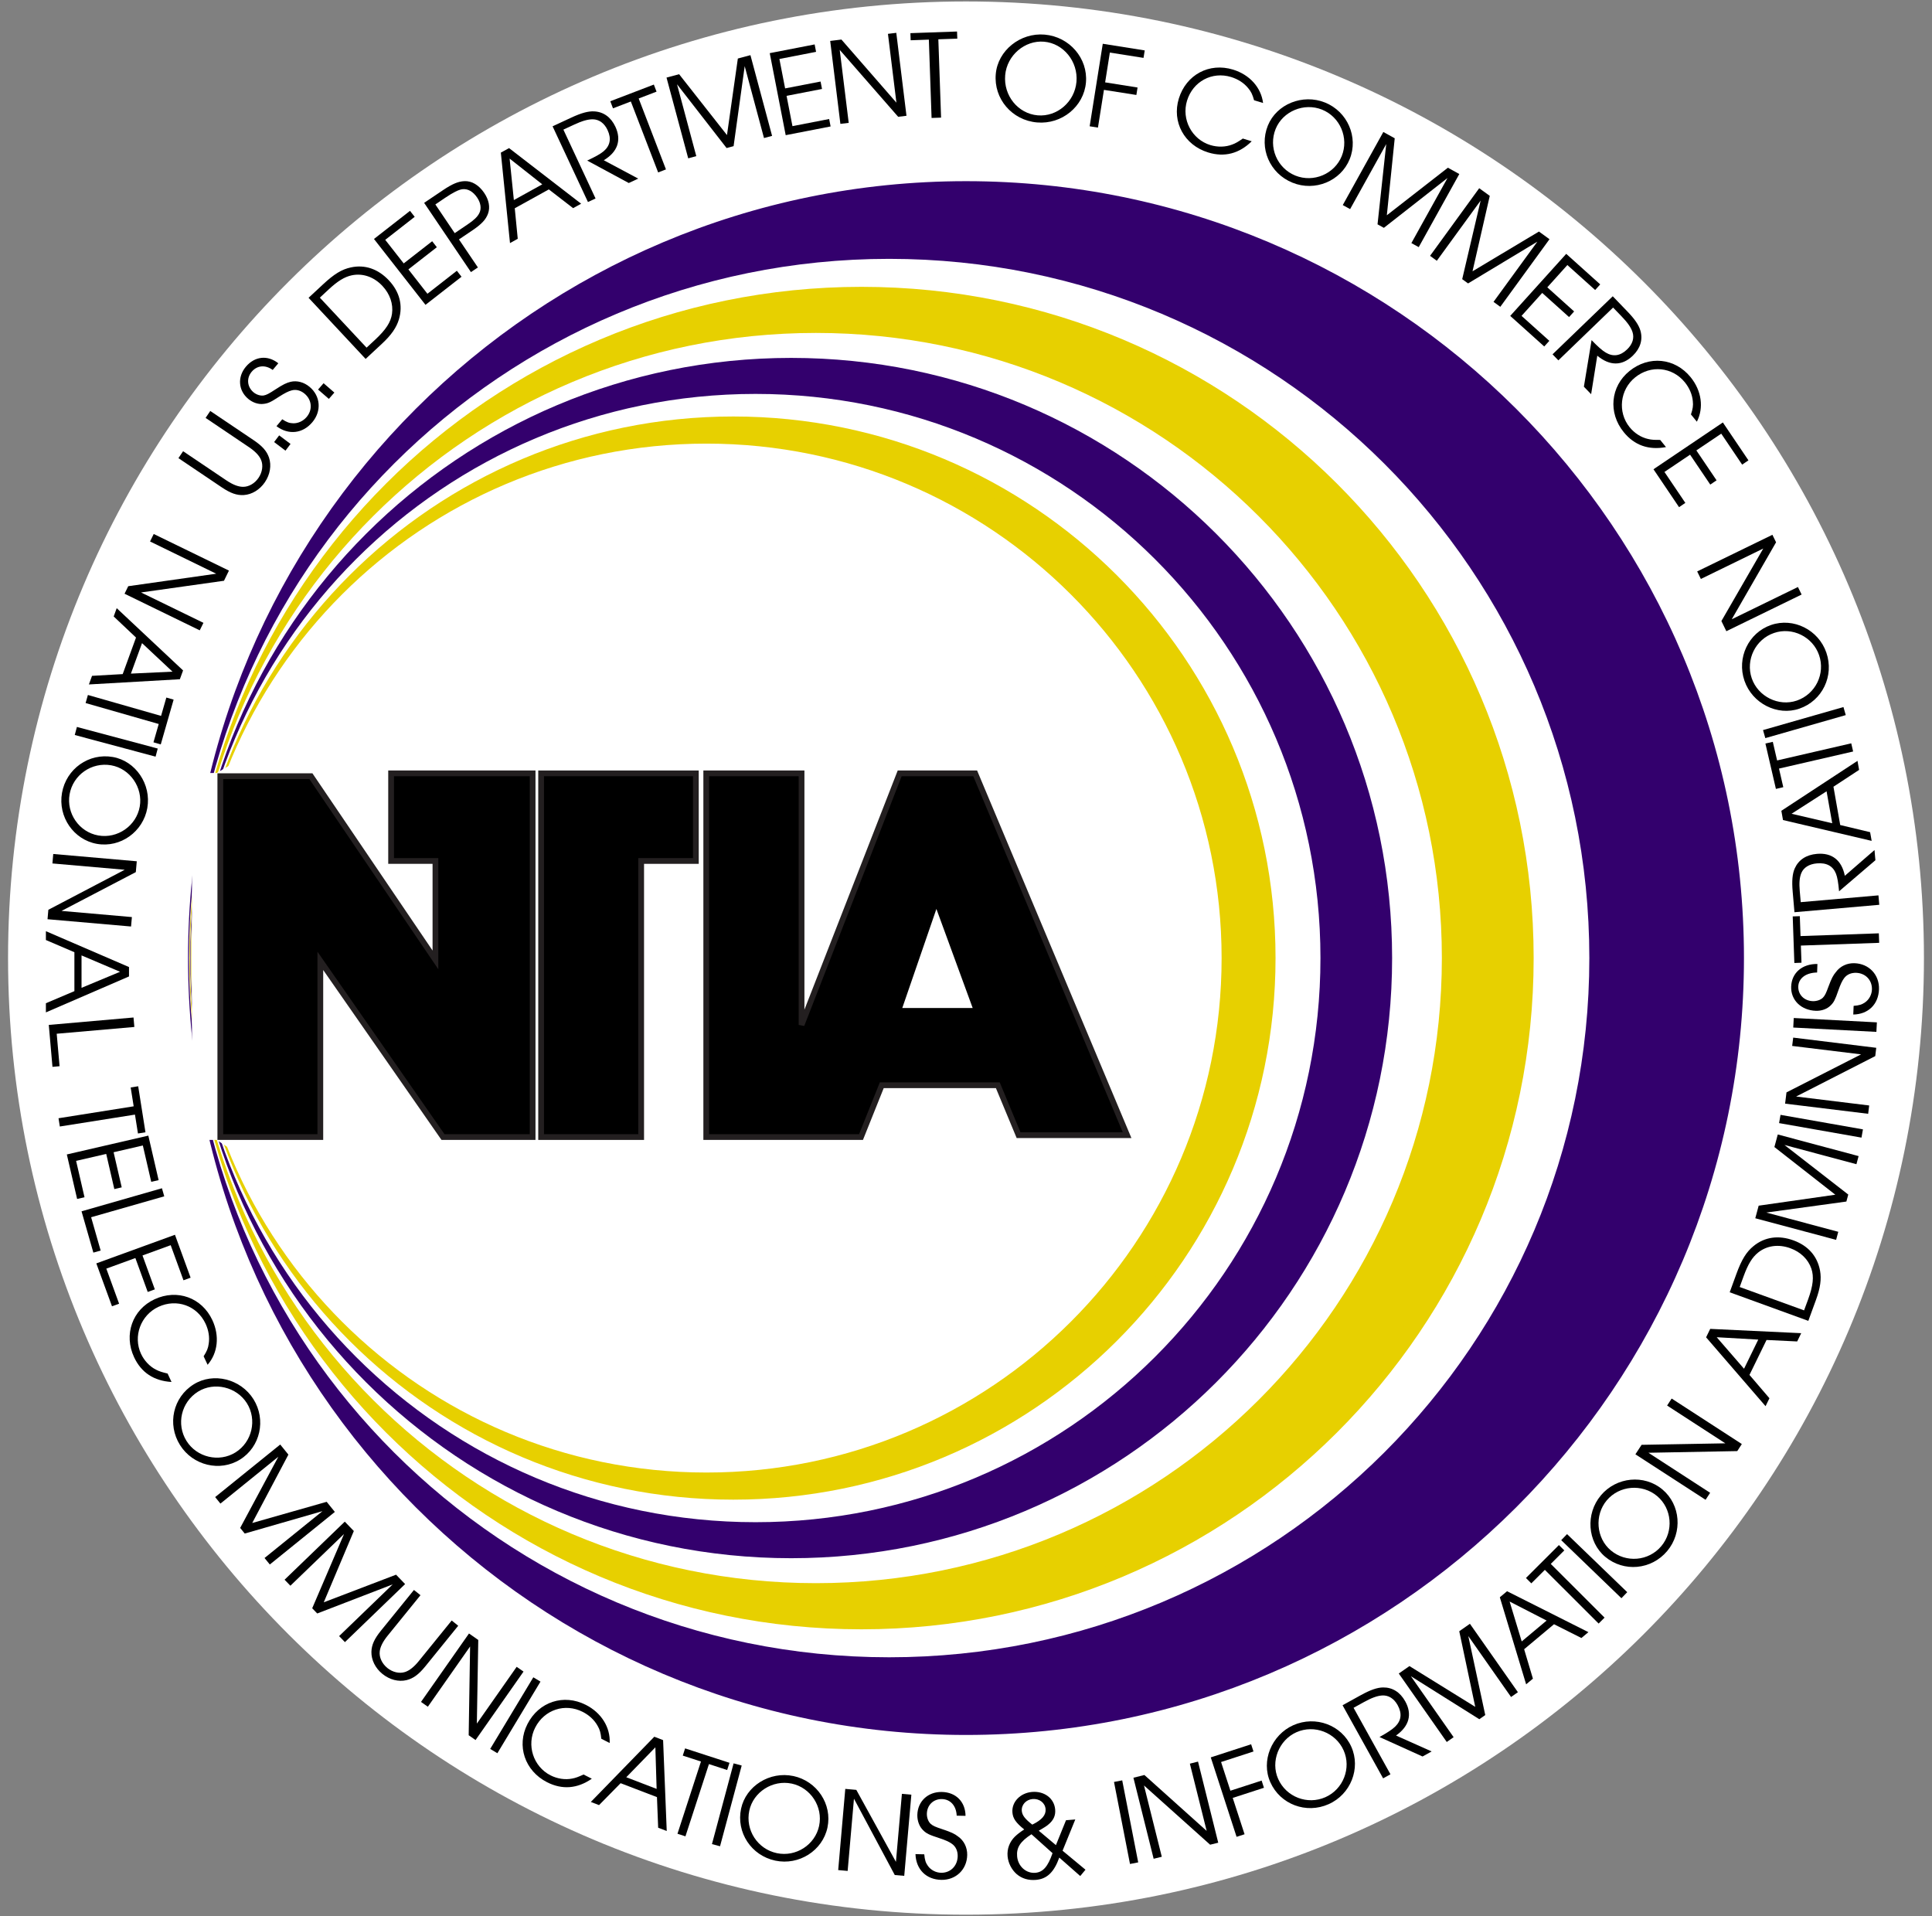 <?xml version="1.0" encoding="UTF-8"?> <svg xmlns="http://www.w3.org/2000/svg" width="120" height="119" viewBox="0 0 120 119" fill="none"><rect x="0" y="0" width="120" height="119" fill="#808080" stroke="none"/><g clip-path="url(#clip0_7523_16887)"><path d="M0.5 59.498C0.5 26.689 27.139 0.09 59.998 0.09C92.86 0.09 119.5 26.689 119.5 59.498C119.5 92.312 92.86 118.91 59.998 118.91C27.139 118.91 0.5 92.312 0.5 59.498Z" fill="white"></path><path d="M12.273 59.499C12.273 33.181 33.641 11.845 59.999 11.845C86.358 11.845 107.727 33.181 107.727 59.499C107.727 85.82 86.359 107.155 59.999 107.155C33.641 107.155 12.273 85.82 12.273 59.499Z" fill="#33006D"></path><path d="M12.273 59.499C12.273 33.181 33.641 11.845 59.999 11.845C86.358 11.845 107.727 33.181 107.727 59.499C107.727 85.82 86.359 107.155 59.999 107.155C33.641 107.155 12.273 85.82 12.273 59.499Z" stroke="#33006D" stroke-width="1.187" stroke-miterlimit="3.864"></path><path d="M12.273 59.499C12.273 35.813 31.504 16.611 55.227 16.611C78.95 16.611 98.181 35.813 98.181 59.499C98.181 83.188 78.95 102.389 55.227 102.389C31.504 102.389 12.273 83.188 12.273 59.499Z" fill="white"></path><path d="M12.273 59.499C12.273 35.813 31.504 16.611 55.227 16.611C78.95 16.611 98.181 35.813 98.181 59.499C98.181 83.188 78.95 102.389 55.227 102.389C31.504 102.389 12.273 83.188 12.273 59.499Z" stroke="white" stroke-width="1.071" stroke-miterlimit="3.864"></path><path d="M12.273 59.499C12.273 36.761 30.735 18.327 53.509 18.327C76.283 18.327 94.745 36.761 94.745 59.499C94.745 82.24 76.283 100.674 53.509 100.674C30.735 100.674 12.273 82.24 12.273 59.499Z" fill="#E7D000"></path><path d="M12.273 59.499C12.273 36.761 30.735 18.327 53.509 18.327C76.283 18.327 94.745 36.761 94.745 59.499C94.745 82.24 76.283 100.674 53.509 100.674C30.735 100.674 12.273 82.24 12.273 59.499Z" stroke="#E7D000" stroke-width="1.026" stroke-miterlimit="3.864"></path><path d="M12.273 59.499C12.273 38.323 29.465 21.154 50.677 21.154C71.886 21.154 89.079 38.323 89.079 59.499C89.079 80.678 71.886 97.844 50.677 97.844C29.465 97.844 12.273 80.678 12.273 59.499Z" fill="white"></path><path d="M12.273 59.499C12.273 38.323 29.465 21.154 50.677 21.154C71.886 21.154 89.079 38.323 89.079 59.499C89.079 80.678 71.886 97.844 50.677 97.844C29.465 97.844 12.273 80.678 12.273 59.499Z" stroke="white" stroke-width="0.955" stroke-miterlimit="3.864"></path><path d="M12.273 59.499C12.273 39.169 28.779 22.687 49.14 22.687C69.502 22.687 86.007 39.169 86.007 59.499C86.007 79.831 69.502 96.312 49.14 96.312C28.779 96.312 12.273 79.831 12.273 59.499Z" fill="#33006D"></path><path d="M12.273 59.499C12.273 39.169 28.779 22.687 49.14 22.687C69.502 22.687 86.007 39.169 86.007 59.499C86.007 79.831 69.502 96.312 49.14 96.312C28.779 96.312 12.273 79.831 12.273 59.499Z" stroke="#33006D" stroke-width="0.919" stroke-miterlimit="3.864"></path><path d="M12.273 59.499C12.273 40.389 27.788 24.897 46.928 24.897C66.068 24.897 81.583 40.389 81.583 59.499C81.583 78.611 66.068 94.102 46.928 94.102C27.788 94.102 12.273 78.611 12.273 59.499Z" fill="white"></path><path d="M12.273 59.499C12.273 40.389 27.788 24.897 46.928 24.897C66.068 24.897 81.583 40.389 81.583 59.499C81.583 78.611 66.068 94.102 46.928 94.102C27.788 94.102 12.273 78.611 12.273 59.499Z" stroke="white" stroke-width="0.866" stroke-miterlimit="3.864"></path><path d="M12.273 59.499C12.273 41.153 27.169 26.281 45.542 26.281C63.916 26.281 78.811 41.153 78.811 59.499C78.811 77.847 63.916 92.72 45.542 92.72C27.169 92.72 12.273 77.847 12.273 59.499Z" fill="#E7D000"></path><path d="M12.273 59.499C12.273 41.153 27.169 26.281 45.542 26.281C63.916 26.281 78.811 41.153 78.811 59.499C78.811 77.847 63.916 92.72 45.542 92.72C27.169 92.72 12.273 77.847 12.273 59.499Z" stroke="#E7D000" stroke-width="0.83" stroke-miterlimit="3.864"></path><path d="M12.273 59.499C12.273 42.072 26.423 27.943 43.879 27.943C61.334 27.943 75.484 42.072 75.484 59.499C75.484 76.929 61.334 91.058 43.879 91.058C26.424 91.058 12.273 76.929 12.273 59.499Z" fill="white"></path><path d="M12.273 59.499C12.273 42.072 26.423 27.943 43.879 27.943C61.334 27.943 75.484 42.072 75.484 59.499C75.484 76.929 61.334 91.058 43.879 91.058C26.424 91.058 12.273 76.929 12.273 59.499Z" stroke="white" stroke-width="0.785" stroke-miterlimit="3.864"></path><path d="M11.083 28.453L13.771 30.264C14.325 30.636 14.71 30.769 15.141 30.745C15.646 30.713 16.136 30.416 16.455 29.944C16.778 29.467 16.87 28.903 16.71 28.423C16.57 28.014 16.302 27.707 15.749 27.334L13.06 25.523L12.77 25.954L15.458 27.766C15.849 28.029 16.103 28.292 16.216 28.564C16.357 28.895 16.297 29.321 16.062 29.671C15.822 30.027 15.448 30.241 15.086 30.234C14.791 30.231 14.45 30.095 14.059 29.832L11.373 28.022L11.083 28.453Z" fill="black"></path><path d="M17.732 27.988L18.046 27.571L17.339 27.039L17.026 27.454L17.732 27.988Z" fill="black"></path><path d="M17.173 26.468C17.92 27.03 18.802 26.934 19.403 26.218C19.981 25.529 19.91 24.597 19.232 24.029C18.883 23.735 18.448 23.618 18.046 23.713C17.791 23.776 17.576 23.879 17.109 24.184C16.697 24.454 16.549 24.531 16.368 24.563C16.171 24.588 15.93 24.515 15.747 24.363C15.349 24.028 15.297 23.489 15.63 23.09C15.97 22.686 16.484 22.642 16.938 22.975L17.286 22.561C16.626 22.037 15.821 22.121 15.273 22.773C14.736 23.412 14.8 24.254 15.419 24.773C15.694 25.003 16.044 25.123 16.361 25.084C16.643 25.055 16.806 24.983 17.334 24.637C17.694 24.407 17.913 24.298 18.114 24.245C18.388 24.169 18.673 24.245 18.916 24.447C19.375 24.83 19.428 25.445 19.048 25.895C18.835 26.149 18.518 26.296 18.213 26.288C17.978 26.283 17.801 26.22 17.532 26.039L17.173 26.468Z" fill="black"></path><path d="M20.425 24.773L20.768 24.381L20.098 23.8L19.755 24.193L20.425 24.773Z" fill="black"></path><path d="M22.71 22.291L23.734 21.337C24.304 20.806 24.624 20.345 24.776 19.839C25.036 18.965 24.82 18.126 24.16 17.418C23.493 16.704 22.667 16.416 21.789 16.609C21.227 16.728 20.75 17.02 20.061 17.663L19.166 18.495L22.71 22.291ZM22.768 21.591L19.866 18.486L20.395 17.993C20.972 17.455 21.398 17.194 21.849 17.098C22.531 16.954 23.231 17.197 23.757 17.762C24.221 18.26 24.434 18.879 24.348 19.488C24.271 20.012 23.971 20.473 23.297 21.101L22.768 21.591Z" fill="black"></path><path d="M26.428 18.932L28.666 17.187L28.376 16.816L26.548 18.244L25.366 16.73L27.133 15.353L26.843 14.982L25.075 16.359L23.928 14.895L25.757 13.466L25.466 13.095L23.228 14.841L26.428 18.932Z" fill="black"></path><path d="M29.251 16.899L29.683 16.609L28.507 14.869L29.335 14.311C29.917 13.919 30.182 13.631 30.314 13.262C30.455 12.87 30.369 12.414 30.076 11.982C29.742 11.487 29.292 11.223 28.836 11.251C28.459 11.268 28.089 11.425 27.534 11.797L26.344 12.598L29.251 16.899ZM28.243 14.479L27.041 12.697L27.652 12.283C28.148 11.95 28.483 11.782 28.718 11.751C29.056 11.711 29.381 11.89 29.64 12.275C29.864 12.606 29.911 12.964 29.771 13.235C29.66 13.463 29.438 13.673 29.041 13.94L28.243 14.479Z" fill="black"></path><path d="M31.677 15.097L32.158 14.829L31.973 12.934L34.089 11.763L35.597 12.927L36.095 12.652L31.619 9.198L31.108 9.478L31.677 15.097ZM31.917 12.425L31.653 9.849L33.682 11.448L31.917 12.425Z" fill="black"></path><path d="M37.502 9.952C38.364 9.434 38.612 8.706 38.224 7.871C37.947 7.28 37.491 6.95 36.916 6.918C36.548 6.894 36.107 7.014 35.489 7.302L34.322 7.844L36.519 12.546L36.991 12.328L34.993 8.05L35.656 7.742C36.153 7.51 36.508 7.408 36.82 7.409C37.21 7.414 37.536 7.648 37.736 8.076C37.985 8.608 37.898 9.053 37.485 9.4C37.288 9.561 36.993 9.73 36.471 9.972L39.054 11.366L39.641 11.093L37.502 9.952Z" fill="black"></path><path d="M40.879 10.708L41.364 10.521L39.67 6.117L40.779 5.691L40.611 5.252L37.907 6.288L38.074 6.728L39.183 6.303L40.879 10.708Z" fill="black"></path><path d="M42.746 9.833L43.248 9.698L42.051 5.234L45.13 9.194L45.565 9.077L46.255 4.109L47.453 8.573L47.956 8.438L46.611 3.426L45.829 3.635L45.154 8.389L42.181 4.609L41.399 4.819L42.746 9.833Z" fill="black"></path><path d="M48.801 8.395L51.59 7.853L51.5 7.391L49.221 7.834L48.855 5.952L51.057 5.525L50.967 5.064L48.765 5.49L48.41 3.663L50.688 3.22L50.599 2.759L47.81 3.301L48.801 8.395Z" fill="black"></path><path d="M52.198 7.693L52.715 7.631L52.157 3.098L55.787 7.254L56.303 7.19L55.67 2.039L55.152 2.102L55.678 6.376L52.262 2.456L51.565 2.542L52.198 7.693Z" fill="black"></path><path d="M57.862 7.326L58.452 7.305L58.282 2.441L59.46 2.4L59.443 1.957L56.547 2.059L56.563 2.501L57.693 2.461L57.862 7.326Z" fill="black"></path><path d="M64.89 2.15C63.368 2.017 61.975 3.139 61.849 4.599C61.714 6.133 62.854 7.469 64.412 7.604C65.947 7.738 67.319 6.617 67.45 5.126C67.582 3.622 66.425 2.284 64.89 2.15ZM64.85 2.59C66.056 2.695 66.971 3.823 66.861 5.082C66.752 6.325 65.656 7.268 64.45 7.163C63.229 7.056 62.322 5.938 62.434 4.666C62.542 3.438 63.651 2.487 64.85 2.59Z" fill="black"></path><path d="M67.681 7.843L68.196 7.924L68.568 5.581L70.582 5.898L70.656 5.435L68.642 5.115L68.935 3.265L71.026 3.595L71.101 3.131L68.495 2.718L67.681 7.843Z" fill="black"></path><path d="M77.194 8.605C76.905 8.803 76.744 8.902 76.536 8.976C76.126 9.137 75.631 9.148 75.18 9.011C74.029 8.66 73.373 7.417 73.728 6.254C74.094 5.057 75.283 4.422 76.466 4.783C76.896 4.915 77.265 5.152 77.527 5.475C77.706 5.685 77.796 5.874 77.892 6.226L78.452 6.396C78.329 5.429 77.616 4.638 76.587 4.323C75.107 3.871 73.674 4.639 73.219 6.122C72.775 7.572 73.561 9.016 75.046 9.469C76.055 9.778 76.967 9.541 77.746 8.774L77.194 8.605Z" fill="black"></path><path d="M82.296 6.367C80.914 5.81 79.29 6.463 78.749 7.798C78.184 9.199 78.865 10.775 80.281 11.347C81.676 11.911 83.281 11.246 83.831 9.885C84.387 8.511 83.692 6.929 82.297 6.366L82.296 6.367ZM82.116 6.809C83.237 7.262 83.792 8.569 83.337 9.696C82.886 10.808 81.581 11.357 80.458 10.905C79.324 10.446 78.772 9.148 79.232 8.008C79.678 6.909 80.999 6.359 82.116 6.809Z" fill="black"></path><path d="M83.402 12.736L83.858 12.987L86.101 8.948L85.561 13.932L85.955 14.15L89.907 11.055L87.663 15.097L88.12 15.348L90.64 10.808L89.931 10.416L86.139 13.369L86.629 8.588L85.921 8.197L83.402 12.736Z" fill="black"></path><path d="M88.823 15.889L89.243 16.195L91.965 12.456L90.82 17.337L91.184 17.602L95.487 15.01L92.765 18.748L93.187 19.054L96.242 14.856L95.587 14.38L91.461 16.848L92.532 12.164L91.876 11.689L88.823 15.889Z" fill="black"></path><path d="M93.803 19.619L95.915 21.517L96.232 21.168L94.506 19.617L95.79 18.192L97.457 19.692L97.772 19.342L96.106 17.844L97.352 16.46L99.078 18.011L99.392 17.662L97.281 15.765L93.803 19.619Z" fill="black"></path><path d="M99.21 22.09C99.98 22.734 100.751 22.732 101.413 22.093C101.884 21.639 102.048 21.099 101.893 20.546C101.795 20.194 101.538 19.815 101.064 19.327L100.171 18.4L96.431 22.005L96.793 22.38L100.192 19.101L100.701 19.628C101.083 20.021 101.297 20.323 101.396 20.617C101.519 20.987 101.404 21.371 101.064 21.698C100.639 22.109 100.191 22.172 99.728 21.892C99.512 21.761 99.256 21.539 98.856 21.124L98.378 24.016L98.828 24.481L99.21 22.09Z" fill="black"></path><path d="M103.116 27.32C102.766 27.324 102.576 27.315 102.362 27.262C101.931 27.167 101.515 26.899 101.219 26.532C100.462 25.599 100.614 24.202 101.56 23.439C102.531 22.651 103.873 22.787 104.651 23.746C104.934 24.097 105.107 24.5 105.144 24.914C105.175 25.185 105.144 25.391 105.028 25.738L105.395 26.19C105.837 25.32 105.688 24.265 105.01 23.428C104.037 22.228 102.419 22.062 101.211 23.041C100.031 23.994 99.873 25.632 100.852 26.837C101.515 27.656 102.403 27.968 103.478 27.766L103.116 27.32Z" fill="black"></path><path d="M102.701 29.143L104.289 31.497L104.68 31.232L103.382 29.31L104.974 28.238L106.228 30.095L106.619 29.83L105.364 27.973L106.91 26.933L108.208 28.855L108.599 28.59L107.01 26.237L102.701 29.143Z" fill="black"></path><path d="M9.548 33.163L9.32 33.628L13.429 35.63L7.965 36.406L7.736 36.873L12.406 39.147L12.636 38.681L8.76 36.794L13.912 36.068L14.22 35.437L9.548 33.163Z" fill="black"></path><path d="M7.249 37.77L7.062 38.285L8.448 39.595L7.621 41.865L5.716 41.973L5.522 42.507L11.171 42.184L11.371 41.637L7.249 37.77ZM8.822 39.941L10.714 41.713L8.131 41.834L8.822 39.941Z" fill="black"></path><path d="M5.46 43.161L5.317 43.662L9.859 44.963L9.532 46.101L9.985 46.232L10.784 43.45L10.332 43.321L10.004 44.461L5.46 43.161Z" fill="black"></path><path d="M4.777 45.146L4.643 45.647L9.663 46.991L9.797 46.488L4.777 45.146Z" fill="black"></path><path d="M9.15 50.178C9.409 48.712 8.429 47.261 7.009 47.013C5.519 46.751 4.117 47.744 3.851 49.243C3.59 50.726 4.573 52.153 6.021 52.408C7.483 52.664 8.89 51.657 9.151 50.178H9.15ZM8.68 50.093C8.47 51.283 7.305 52.098 6.106 51.886C4.922 51.678 4.112 50.517 4.323 49.327C4.536 48.123 5.693 47.315 6.904 47.528C8.075 47.734 8.887 48.91 8.68 50.093Z" fill="black"></path><path d="M3.307 53.036L3.256 53.624L7.746 54.016L3.003 56.502L2.952 57.088L8.14 57.54L8.192 56.954L3.822 56.572L8.436 54.162L8.495 53.489L3.307 53.036Z" fill="black"></path><path d="M2.851 57.831V58.379L4.621 59.137V61.554L2.851 62.305V62.874L8.013 60.641V60.058L2.851 57.831ZM5.064 59.335L7.457 60.352L5.064 61.349V59.335Z" fill="black"></path><path d="M3.03 63.652L3.259 66.256L3.7 66.217L3.522 64.2L8.345 63.779L8.293 63.191L3.03 63.652Z" fill="black"></path><path d="M3.635 69.448L3.716 69.961L8.383 69.222L8.569 70.395L9.035 70.319L8.583 67.462L8.117 67.536L8.303 68.707L3.635 69.448Z" fill="black"></path><path d="M4.151 71.697L4.79 74.461L5.249 74.353L4.727 72.095L6.597 71.664L7.101 73.847L7.56 73.74L7.056 71.559L8.872 71.14L9.393 73.396L9.852 73.292L9.213 70.527L4.151 71.697Z" fill="black"></path><path d="M5.064 75.228L5.799 77.793L6.252 77.664L5.66 75.596L10.202 74.297L10.059 73.796L5.064 75.228Z" fill="black"></path><path d="M5.983 78.462L6.956 81.126L7.398 80.966L6.604 78.787L8.408 78.13L9.175 80.236L9.617 80.075L8.851 77.97L10.602 77.332L11.396 79.511L11.839 79.35L10.867 76.685L5.983 78.462Z" fill="black"></path><path d="M10.41 85.303C10.069 85.222 9.887 85.166 9.693 85.064C9.299 84.868 8.96 84.507 8.76 84.081C8.252 82.992 8.739 81.674 9.842 81.16C10.976 80.632 12.245 81.087 12.768 82.208C12.958 82.616 13.028 83.047 12.963 83.456C12.928 83.728 12.847 83.922 12.648 84.232L12.895 84.759C13.535 84.019 13.645 82.962 13.191 81.986C12.538 80.588 11.009 80.036 9.599 80.691C8.221 81.333 7.673 82.884 8.329 84.289C8.775 85.244 9.56 85.76 10.653 85.826L10.41 85.303Z" fill="black"></path><path d="M15.743 86.896C14.952 85.635 13.253 85.212 12.031 85.974C10.748 86.774 10.371 88.45 11.18 89.742C11.978 91.017 13.665 91.421 14.911 90.643C16.171 89.858 16.54 88.171 15.743 86.896ZM15.337 87.148C15.977 88.174 15.659 89.556 14.627 90.201C13.607 90.836 12.227 90.514 11.585 89.49C10.936 88.454 11.254 87.08 12.298 86.428C13.306 85.8 14.699 86.132 15.337 87.149L15.337 87.148Z" fill="black"></path><path d="M13.364 92.975L13.691 93.38L17.288 90.47L14.918 94.891L15.201 95.24L20.029 93.849L16.431 96.759L16.759 97.162L20.798 93.897L20.29 93.269L15.666 94.585L17.913 90.338L17.405 89.711L13.364 92.975Z" fill="black"></path><path d="M17.676 98.107L18.037 98.48L21.367 95.271L19.392 99.88L19.704 100.204L24.392 98.397L21.063 101.609L21.424 101.983L25.162 98.378L24.601 97.795L20.11 99.51L21.977 95.083L21.415 94.501L17.676 98.107Z" fill="black"></path><path d="M25.711 98.744L23.67 101.261C23.25 101.779 23.083 102.151 23.069 102.581C23.058 103.088 23.311 103.6 23.754 103.958C24.202 104.321 24.757 104.462 25.25 104.344C25.668 104.239 25.999 104.001 26.42 103.484L28.46 100.967L28.056 100.64L26.015 103.156C25.719 103.522 25.432 103.751 25.152 103.841C24.808 103.951 24.389 103.855 24.06 103.59C23.727 103.319 23.546 102.928 23.585 102.57C23.614 102.278 23.78 101.951 24.076 101.585L26.117 99.069L25.711 98.744Z" fill="black"></path><path d="M26.149 105.697L26.575 105.995L29.198 102.255L29.111 107.766L29.537 108.064L32.517 103.813L32.091 103.517L29.618 107.043L29.706 101.849L29.13 101.447L26.149 105.697Z" fill="black"></path><path d="M30.447 108.616L30.893 108.883L33.57 104.436L33.125 104.168L30.447 108.616Z" fill="black"></path><path d="M36.245 110.205C35.927 110.351 35.75 110.42 35.533 110.458C35.101 110.545 34.612 110.47 34.191 110.255C33.119 109.709 32.69 108.373 33.242 107.29C33.811 106.176 35.091 105.756 36.193 106.315C36.594 106.519 36.916 106.817 37.118 107.181C37.258 107.418 37.312 107.619 37.348 107.982L37.868 108.249C37.917 107.273 37.35 106.369 36.392 105.882C35.013 105.18 33.468 105.687 32.763 107.068C32.072 108.419 32.596 109.978 33.98 110.684C34.922 111.161 35.858 111.088 36.759 110.466L36.245 110.205Z" fill="black"></path><path d="M36.697 111.909L37.208 112.105L38.547 110.744L40.805 111.609L40.88 113.51L41.412 113.712L41.186 108.069L40.64 107.858L36.697 111.909ZM38.899 110.375L40.706 108.517L40.784 111.098L38.899 110.375Z" fill="black"></path><path d="M42.079 113.884L42.574 114.045L44.034 109.558L45.165 109.926L45.31 109.478L42.553 108.583L42.408 109.031L43.538 109.398L42.079 113.884Z" fill="black"></path><path d="M44.221 114.527L44.723 114.661L46.068 109.648L45.565 109.513L44.221 114.527Z" fill="black"></path><path d="M49.271 110.299C47.813 109.99 46.33 110.918 46.03 112.325C45.716 113.802 46.661 115.237 48.154 115.553C49.626 115.866 51.09 114.934 51.395 113.499C51.703 112.048 50.745 110.611 49.273 110.298L49.271 110.299ZM49.171 110.768C50.353 111.019 51.129 112.21 50.876 113.398C50.625 114.573 49.435 115.34 48.251 115.089C47.053 114.835 46.285 113.652 46.54 112.45C46.787 111.289 47.995 110.52 49.171 110.769V110.768Z" fill="black"></path><path d="M52.062 116.14L52.649 116.192L53.041 111.708L55.576 116.447L56.164 116.498L56.606 111.458L56.019 111.406L55.648 115.63L53.187 111.159L52.502 111.098L52.062 116.14Z" fill="black"></path><path d="M56.862 115.149C56.895 116.099 57.529 116.731 58.468 116.748C59.374 116.763 60.06 116.107 60.075 115.2C60.082 114.732 59.874 114.309 59.505 114.052C59.299 113.889 59.083 113.786 58.557 113.611C58.09 113.458 57.94 113.39 57.802 113.266C57.657 113.128 57.565 112.888 57.569 112.644C57.579 112.11 57.97 111.722 58.498 111.73C59.034 111.739 59.396 112.146 59.422 112.761L59.971 112.772C59.962 111.897 59.37 111.303 58.493 111.289C57.628 111.275 56.993 111.878 56.977 112.719C56.972 113.085 57.102 113.439 57.335 113.664C57.54 113.868 57.703 113.948 58.317 114.147C58.731 114.282 58.959 114.386 59.13 114.512C59.364 114.678 59.489 114.953 59.484 115.275C59.473 115.883 59.035 116.317 58.454 116.308C58.13 116.301 57.82 116.14 57.637 115.885C57.495 115.691 57.437 115.504 57.408 115.161L56.862 115.149Z" fill="black"></path><path d="M66.212 113.044L65.585 114.591L64.519 113.695C64.857 113.5 64.976 113.427 65.095 113.329C65.434 113.055 65.573 112.758 65.538 112.373C65.478 111.683 64.861 111.221 64.097 111.288C63.368 111.352 62.826 111.914 62.884 112.569C62.915 112.933 63.095 113.197 63.615 113.617C63.334 113.798 63.179 113.928 63.037 114.061C62.705 114.391 62.542 114.821 62.583 115.283C62.621 115.702 62.832 116.114 63.144 116.388C63.47 116.669 63.881 116.79 64.349 116.749C65.031 116.69 65.467 116.273 65.794 115.364L67.096 116.51L67.421 116.117L65.998 114.937L66.788 112.997L66.212 113.044ZM65.375 115.089C65.083 115.93 64.788 116.265 64.311 116.309C63.735 116.359 63.229 115.907 63.175 115.288C63.127 114.744 63.371 114.366 64.066 113.915L65.375 115.089ZM64.117 113.317C63.674 112.975 63.49 112.741 63.466 112.468C63.432 112.092 63.725 111.764 64.134 111.728C64.558 111.692 64.909 111.964 64.943 112.348C64.975 112.719 64.725 113.02 64.115 113.318L64.117 113.317Z" fill="black"></path><path d="M70.186 115.761L70.696 115.662L69.703 110.568L69.193 110.667L70.186 115.761Z" fill="black"></path><path d="M71.655 115.438L72.161 115.313L71.055 110.885L75.163 114.564L75.667 114.44L74.411 109.403L73.905 109.531L74.948 113.707L71.08 110.235L70.399 110.405L71.655 115.438Z" fill="black"></path><path d="M76.806 114.075L77.302 113.915L76.567 111.658L78.506 111.029L78.362 110.582L76.423 111.211L75.843 109.429L77.856 108.775L77.71 108.327L75.203 109.141L76.806 114.075Z" fill="black"></path><path d="M80.332 107.141C78.972 107.747 78.315 109.367 78.902 110.683C79.517 112.062 81.127 112.669 82.521 112.048C83.895 111.439 84.532 109.824 83.934 108.485C83.331 107.131 81.707 106.531 80.332 107.141ZM80.527 107.578C81.632 107.086 82.961 107.596 83.455 108.706C83.945 109.803 83.431 111.121 82.326 111.612C81.209 112.108 79.89 111.603 79.39 110.481C78.906 109.397 79.43 108.066 80.527 107.577V107.578Z" fill="black"></path><path d="M86.709 107.784C87.529 107.209 87.729 106.464 87.281 105.66C86.965 105.089 86.486 104.791 85.91 104.798C85.542 104.801 85.112 104.951 84.515 105.281L83.389 105.904L85.908 110.443L86.364 110.191L84.073 106.062L84.712 105.709C85.192 105.444 85.54 105.316 85.849 105.296C86.239 105.272 86.581 105.484 86.809 105.895C87.096 106.413 87.039 106.861 86.653 107.234C86.468 107.409 86.187 107.598 85.683 107.877L88.357 109.086L88.922 108.772L86.709 107.784Z" fill="black"></path><path d="M89.861 108.185L90.287 107.886L87.633 104.101L91.883 106.771L92.252 106.513L91.199 101.608L93.854 105.391L94.28 105.093L91.299 100.844L90.637 101.307L91.63 106.003L87.543 103.471L86.881 103.933L89.861 108.185Z" fill="black"></path><path d="M94.791 104.604L95.212 104.252L94.667 102.425L96.522 100.872L98.224 101.727L98.659 101.364L93.606 98.822L93.157 99.197L94.791 104.604ZM94.516 101.94L93.765 99.462L96.063 100.644L94.516 101.94Z" fill="black"></path><path d="M99.294 100.83L99.662 100.462L96.321 97.126L97.162 96.286L96.827 95.955L94.78 98L95.113 98.333L95.954 97.495L99.294 100.83Z" fill="black"></path><path d="M100.709 99.256L101.07 98.881L97.332 95.275L96.97 95.651L100.709 99.256Z" fill="black"></path><path d="M99.431 92.873C98.472 94.014 98.596 95.756 99.7 96.682C100.858 97.653 102.571 97.495 103.552 96.327C104.519 95.176 104.384 93.448 103.257 92.503C102.12 91.551 100.397 91.722 99.43 92.872L99.431 92.873ZM99.799 93.179C100.576 92.255 101.993 92.131 102.926 92.912C103.848 93.683 103.965 95.096 103.188 96.02C102.402 96.956 100.995 97.079 100.051 96.287C99.141 95.526 99.026 94.098 99.799 93.179Z" fill="black"></path><path d="M105.936 93.144L106.22 92.71L102.386 90.223L107.905 90.119L108.188 89.681L103.83 86.856L103.547 87.291L107.163 89.637L101.962 89.73L101.578 90.319L105.936 93.144Z" fill="black"></path><path d="M109.662 87.33L109.903 86.837L108.663 85.389L109.723 83.218L111.626 83.31L111.876 82.796L106.224 82.529L105.969 83.054L109.662 87.33ZM108.325 85.005L106.628 83.048L109.209 83.195L108.325 85.005Z" fill="black"></path><path d="M112.318 82.031L112.797 80.719C113.065 79.986 113.14 79.431 113.046 78.91C112.878 78.012 112.307 77.364 111.395 77.033C110.476 76.697 109.61 76.817 108.916 77.386C108.471 77.747 108.177 78.223 107.854 79.107L107.435 80.256L112.318 82.031ZM112.054 81.38L108.056 79.929L108.303 79.249C108.574 78.51 108.835 78.083 109.195 77.793C109.736 77.355 110.469 77.254 111.196 77.519C111.838 77.751 112.308 78.207 112.507 78.788C112.675 79.29 112.619 79.836 112.304 80.703L112.054 81.38Z" fill="black"></path><path d="M114.044 77.001L114.178 76.5L109.708 75.305L114.682 74.621L114.799 74.187L110.836 71.107L115.306 72.302L115.441 71.799L110.421 70.456L110.211 71.236L113.995 74.197L109.234 74.878L109.024 75.659L114.044 77.001Z" fill="black"></path><path d="M115.62 70.651L115.711 70.139L110.591 69.237L110.502 69.75L115.62 70.651Z" fill="black"></path><path d="M116.035 69.172L116.098 68.655L111.56 68.099L116.475 65.589L116.537 65.073L111.379 64.44L111.315 64.957L115.596 65.481L110.962 67.842L110.876 68.541L116.035 69.172Z" fill="black"></path><path d="M116.546 64.084L116.576 63.493L111.413 63.223L111.382 63.815L116.546 64.084Z" fill="black"></path><path d="M115.11 63.007C116.044 62.99 116.675 62.373 116.707 61.44C116.738 60.541 116.094 59.851 115.188 59.82C114.721 59.804 114.297 60.005 114.031 60.37C113.866 60.563 113.758 60.764 113.575 61.259C113.416 61.696 113.346 61.838 113.219 61.965C113.078 62.1 112.837 62.184 112.593 62.176C112.06 62.157 111.677 61.772 111.694 61.263C111.713 60.75 112.174 60.407 112.864 60.397L112.883 59.867C111.935 59.855 111.283 60.418 111.253 61.272C111.224 62.112 111.87 62.742 112.783 62.775C113.136 62.788 113.478 62.668 113.699 62.448C113.899 62.254 113.981 62.101 114.182 61.514C114.32 61.12 114.423 60.904 114.547 60.742C114.714 60.521 114.979 60.406 115.291 60.416C115.876 60.438 116.288 60.877 116.269 61.452C116.258 61.772 116.095 62.076 115.842 62.252C115.648 62.389 115.466 62.444 115.132 62.468L115.11 63.007Z" fill="black"></path><path d="M116.719 58.554L116.698 57.964L111.834 58.134L111.79 56.899L111.349 56.914L111.45 59.806L111.893 59.789L111.856 58.724L116.719 58.554Z" fill="black"></path><path d="M114.586 54.391C114.392 53.42 113.783 52.945 112.849 53.029C112.187 53.086 111.712 53.401 111.478 53.926C111.327 54.259 111.288 54.711 111.347 55.383L111.457 56.653L116.725 56.192L116.674 55.606L111.847 56.028L111.787 55.349C111.742 54.838 111.77 54.493 111.884 54.218C112.028 53.877 112.37 53.66 112.852 53.62C113.456 53.567 113.85 53.786 114.038 54.266C114.124 54.494 114.179 54.809 114.228 55.353L116.484 53.425L116.429 52.791L114.586 54.391Z" fill="black"></path><path d="M116.252 52.222L116.156 51.682L114.299 51.238L113.879 48.859L115.472 47.814L115.372 47.253L110.643 50.354L110.745 50.928L116.252 52.222ZM113.803 51.127L111.277 50.538L113.452 49.142L113.803 51.127Z" fill="black"></path><path d="M115.101 46.671L114.984 46.164L110.379 47.227L110.112 46.071L109.653 46.177L110.305 48.995L110.763 48.888L110.497 47.732L115.101 46.671Z" fill="black"></path><path d="M114.643 44.411L114.5 43.911L109.505 45.341L109.647 45.841L114.643 44.411Z" fill="black"></path><path d="M108.352 42.28C108.837 43.687 110.396 44.481 111.76 44.011C113.19 43.519 113.935 41.971 113.438 40.531C112.949 39.11 111.394 38.336 110.004 38.814C108.6 39.297 107.86 40.858 108.352 42.28ZM108.804 42.125C108.411 40.983 109.033 39.705 110.185 39.311C111.321 38.919 112.594 39.547 112.986 40.686C113.385 41.842 112.766 43.111 111.602 43.51C110.478 43.895 109.194 43.261 108.804 42.125Z" fill="black"></path><path d="M111.902 36.923L111.672 36.456L107.563 38.459L110.315 33.679L110.087 33.213L105.415 35.488L105.644 35.956L109.518 34.067L106.919 38.57L107.227 39.201L111.902 36.923Z" fill="black"></path><path d="M12.101 48.185H13.509L14.857 47.384V71.495L13.509 70.616H12.101V48.185Z" fill="white"></path><path d="M12.101 48.185H13.509L14.857 47.384V71.495L13.509 70.616H12.101V48.185Z" stroke="white" stroke-width="0.357" stroke-miterlimit="3.864"></path><path d="M19.896 70.616H13.684V48.205H19.311L27.046 59.614V53.47H24.292V48.029H33.082V70.616H27.515L19.896 59.673V70.616Z" fill="black"></path><path d="M19.896 70.616H13.684V48.205H19.311L27.046 59.614V53.47H24.292V48.029H33.082V70.616H27.515L19.896 59.673V70.616Z" stroke="#231F20" stroke-width="0.357" stroke-miterlimit="3.864"></path><path d="M33.61 70.616V48.029H43.221V53.47H39.824V70.616H33.61Z" fill="black"></path><path d="M33.61 70.616V48.029H43.221V53.47H39.824V70.616H33.61Z" stroke="#231F20" stroke-width="0.357" stroke-miterlimit="3.864"></path><path d="M43.866 48.029H49.786V63.653L55.881 48.029H60.57L70.006 70.5H63.266L61.977 67.399H54.768L53.479 70.616H43.866V48.029Z" fill="black"></path><path d="M43.866 48.029H49.786V63.653L55.881 48.029H60.57L70.006 70.5H63.266L61.977 67.399H54.768L53.479 70.616H43.866V48.029Z" stroke="#231F20" stroke-width="0.357" stroke-miterlimit="3.864"></path><path d="M56.292 62.424L58.167 56.982L60.16 62.424H56.292Z" fill="white"></path><path d="M56.292 62.424L58.167 56.982L60.16 62.424H56.292Z" stroke="white" stroke-width="0.357" stroke-miterlimit="3.864"></path></g><defs><clipPath id="clip0_7523_16887"><rect width="119" height="119" fill="white" transform="translate(0.5)"></rect></clipPath></defs></svg> 